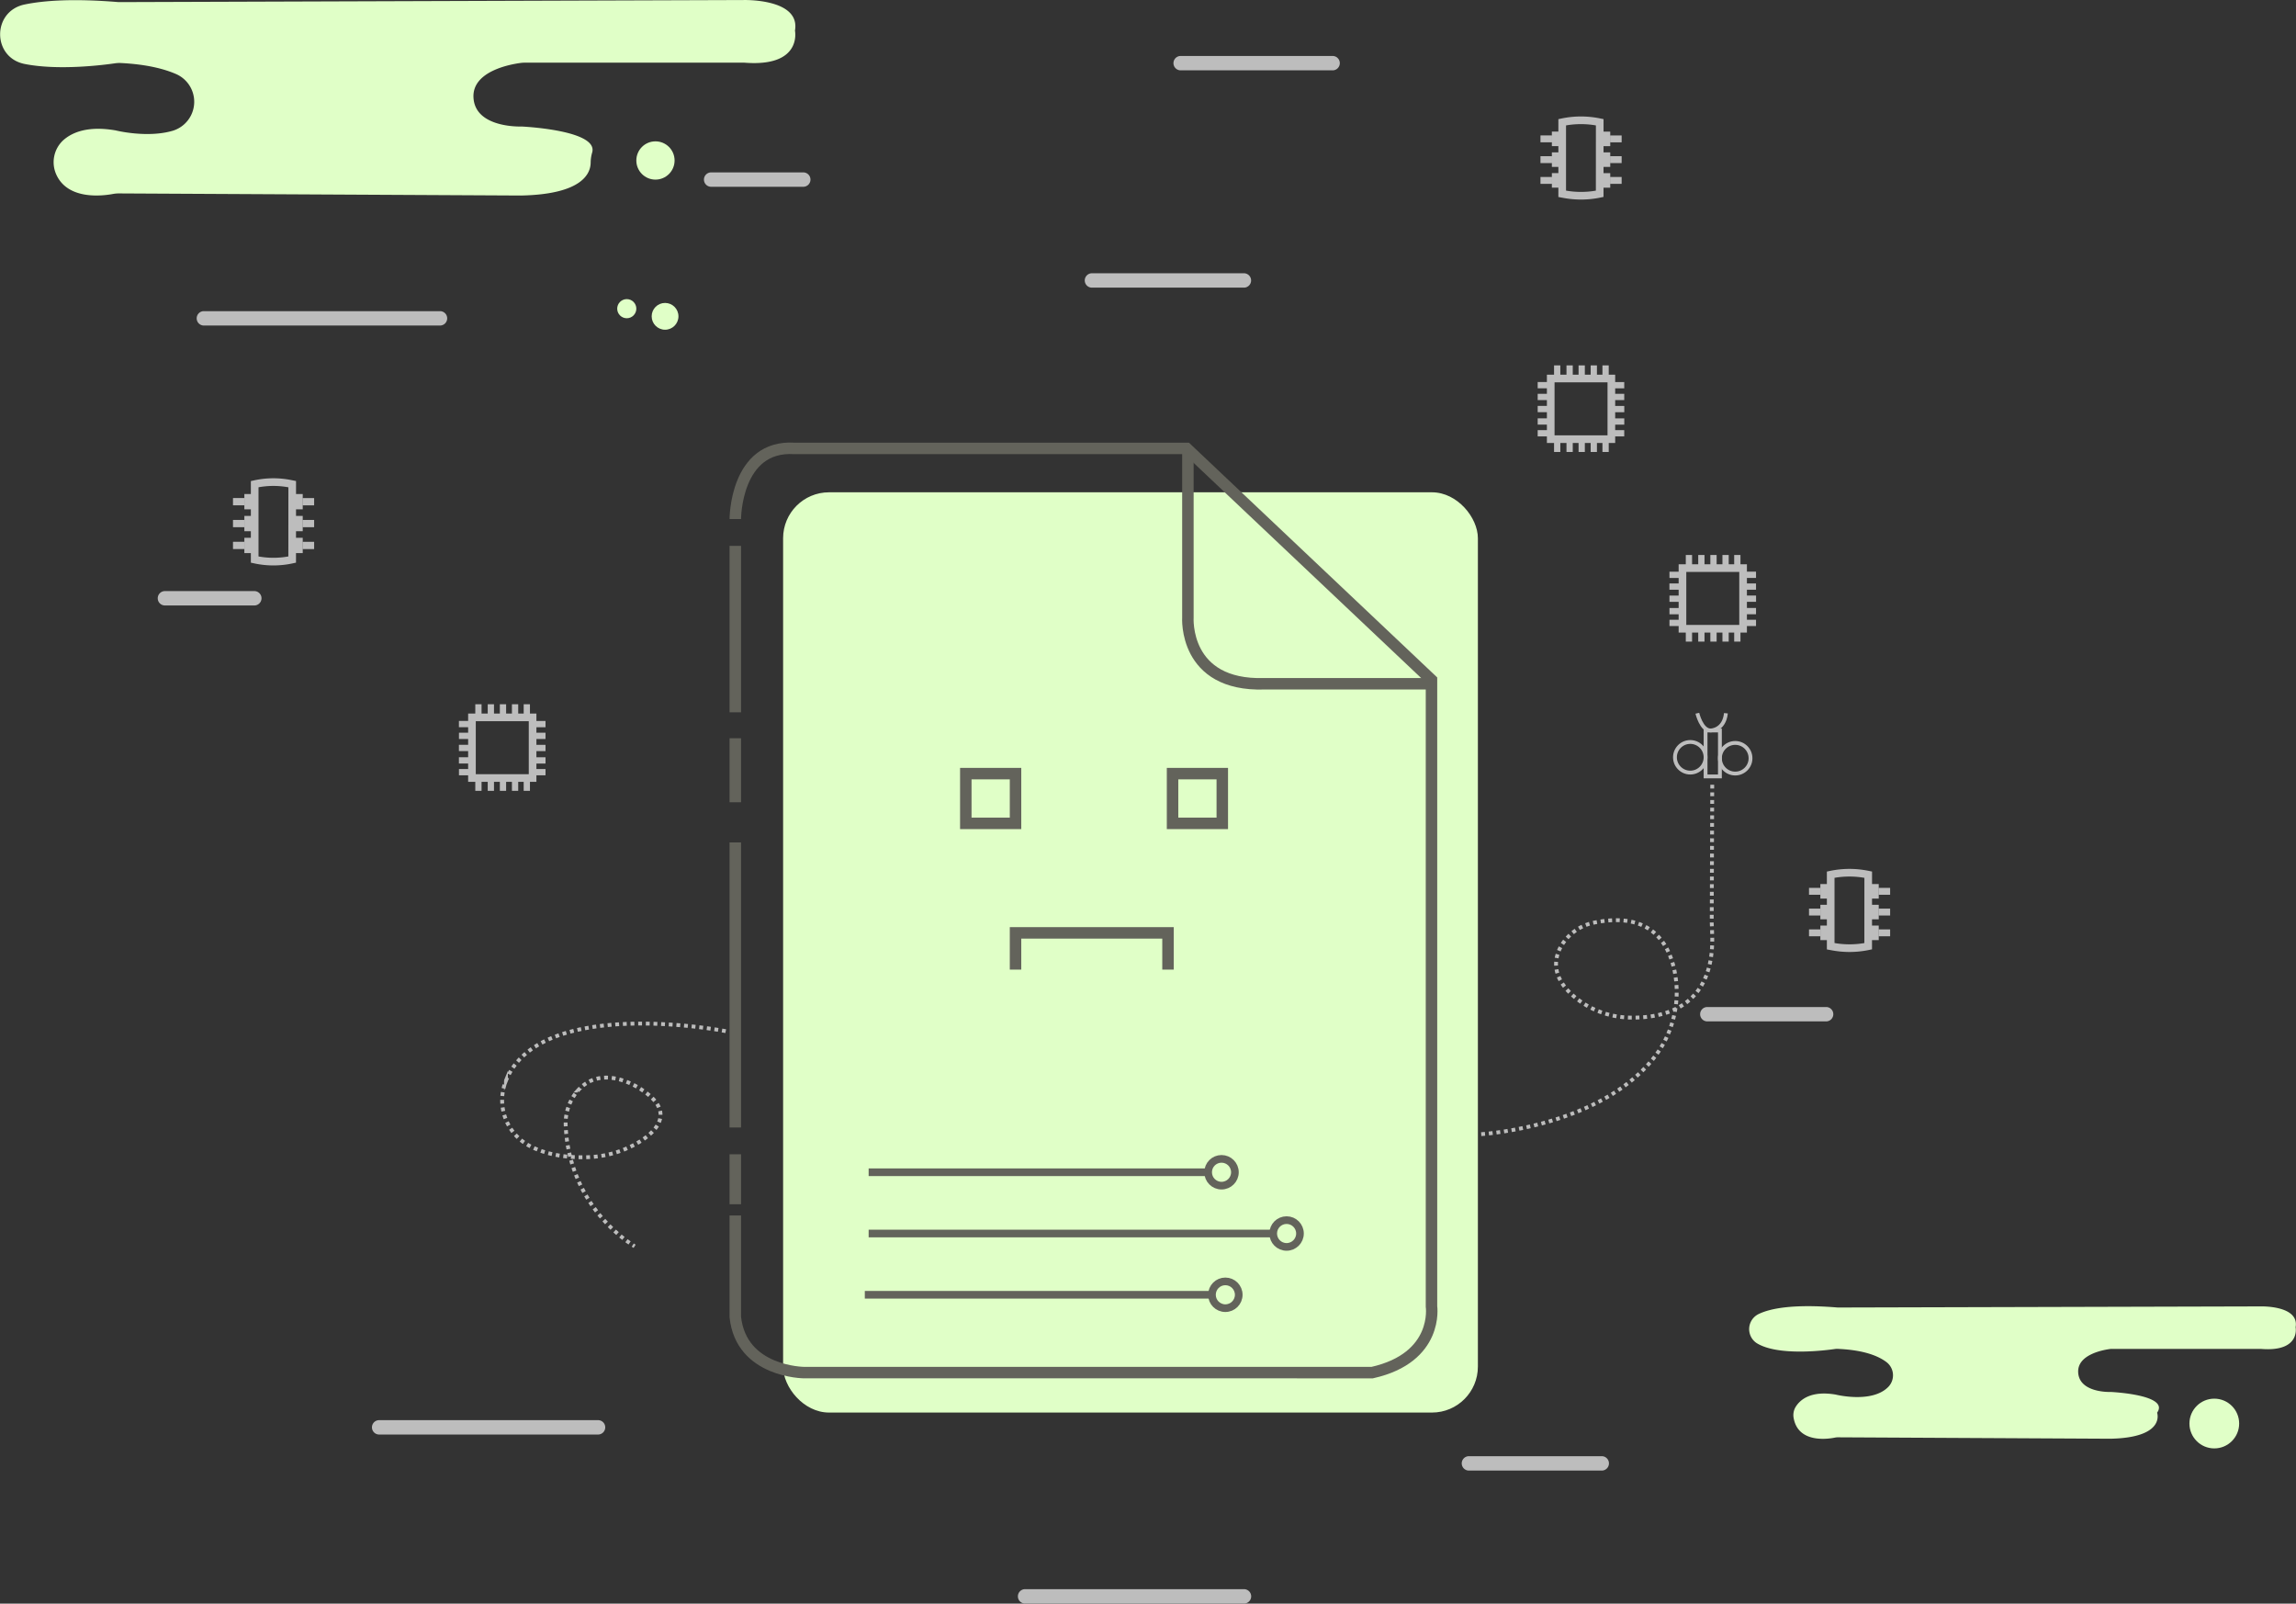 <svg id="Layer_1" data-name="Layer 1" xmlns="http://www.w3.org/2000/svg" viewBox="0 0 600.22 419.1"><rect x="0" y="0" width="600.22" height="419.1" fill="#333333" stroke="none"/><defs><style>.cls-1{fill:#e0ffc7;}.cls-2,.cls-4,.cls-6,.cls-7,.cls-8{fill:none;}.cls-2,.cls-5,.cls-6{stroke:#63635b;}.cls-2,.cls-4,.cls-5,.cls-6,.cls-7,.cls-8{stroke-miterlimit:10;}.cls-2,.cls-8{stroke-width:2px;}.cls-3{fill:#bdbdbd;}.cls-4,.cls-7,.cls-8{stroke:#bdbdbd;}.cls-5{fill:#63635b;}.cls-5,.cls-6{stroke-width:3px;}.cls-7{stroke-dasharray:1;}</style></defs><title>1</title><rect class="cls-1" x="204.72" y="128.66" width="181.63" height="240.5" rx="12" ry="12"/><line class="cls-2" x1="227.08" y1="306.36" x2="315.48" y2="306.36"/><path class="cls-3" d="M355.18,142h62a1.88,1.88,0,0,0,0-3.75h-62a1.88,1.88,0,0,0,0,3.75Z" transform="translate(-302.02 -56.93)"/><path class="cls-3" d="M487.79,105.74h24.36a1.88,1.88,0,0,0,0-3.75H487.79a1.88,1.88,0,0,0,0,3.75Z" transform="translate(-302.02 -56.93)"/><path class="cls-3" d="M610.53,75.31h40a1.88,1.88,0,0,0,0-3.75h-40a1.88,1.88,0,0,0,0,3.75Z" transform="translate(-302.02 -56.93)"/><path class="cls-3" d="M587.34,132.1h40a1.88,1.88,0,0,0,0-3.75h-40a1.88,1.88,0,0,0,0,3.75Z" transform="translate(-302.02 -56.93)"/><path class="cls-3" d="M685.89,441.25h35a1.88,1.88,0,0,0,0-3.75h-35a1.88,1.88,0,0,0,0,3.75Z" transform="translate(-302.02 -56.93)"/><path class="cls-3" d="M748.21,323.86h31.33a1.88,1.88,0,0,0,0-3.75H748.21a1.88,1.88,0,0,0,0,3.75Z" transform="translate(-302.02 -56.93)"/><path class="cls-3" d="M569.86,476h57.5a1.88,1.88,0,0,0,0-3.75h-57.5a1.88,1.88,0,0,0,0,3.75Z" transform="translate(-302.02 -56.93)"/><path class="cls-3" d="M401,431.83h57.5a1.88,1.88,0,0,0,0-3.75H401a1.88,1.88,0,0,0,0,3.75Z" transform="translate(-302.02 -56.93)"/><path class="cls-3" d="M345,215.16h23.64a1.88,1.88,0,0,0,0-3.75H345a1.88,1.88,0,0,0,0,3.75Z" transform="translate(-302.02 -56.93)"/><line class="cls-2" x1="227.08" y1="322.37" x2="332.88" y2="322.37"/><line class="cls-2" x1="226.08" y1="338.38" x2="317.38" y2="338.38"/><circle class="cls-2" cx="319.33" cy="306.36" r="3.5"/><circle class="cls-2" cx="336.34" cy="322.37" r="3.5"/><circle class="cls-2" cx="320.33" cy="338.38" r="3.5"/><circle class="cls-1" cx="171.35" cy="41.94" r="5"/><circle class="cls-1" cx="578.86" cy="372.03" r="6.5"/><circle class="cls-1" cx="163.85" cy="80.67" r="2.5"/><circle class="cls-1" cx="173.86" cy="82.67" r="3.5"/><circle class="cls-4" cx="453.62" cy="198.16" r="4"/><circle class="cls-4" cx="441.87" cy="197.91" r="4"/><path class="cls-1" d="M331.55,107.62c-2.61.49-11.7,1.67-14.78-5a7.81,7.81,0,0,1,1.74-9c2.3-2.08,6.43-3.87,13.74-2.61,0,0,8.27,2.08,15,.07a7.91,7.91,0,0,0,.88-14.76c-3.2-1.41-7.83-2.58-14.52-2.92a8.06,8.06,0,0,0-1.57.08c-3,.44-14.69,1.93-23.57.17-8.54-1.69-8.57-13.78,0-15.55,5.21-1.08,13-1.57,24.54-.62l.66,0,162.67-.54s15-.46,13.5,8c0,0,2,9.58-13.21,8.37l-.57,0H439.2a7.86,7.86,0,0,0-1,.06c-2.55.33-12.81,2.09-12.4,9.09C426.22,89.83,436.42,90,438,90h.53c2.56.14,19.78,1.3,18.31,6.74a9.68,9.68,0,0,0-.41,2.64c0,2.68-1.87,8.32-18.21,8.65l-105.12-.55A8.3,8.3,0,0,0,331.55,107.62Z" transform="translate(-302.02 -56.93)"/><path class="cls-1" d="M781.54,432.67c-1.86.36-9.52,1.42-10.64-5.23a4.14,4.14,0,0,1,.57-2.88c1.12-1.78,3.9-4.29,10.47-3.16,0,0,9.51,2.39,13.77-2.07a4.34,4.34,0,0,0-.46-6.37c-2-1.54-5.65-3.16-12.52-3.5a4.47,4.47,0,0,0-.87,0c-2.45.36-15,2-20.63-1.53a4.38,4.38,0,0,1,.58-7.61c3.07-1.46,9-2.64,20.62-1.68h.36L893,398.35s10.16-.31,9.14,5.44c0,0,1.34,6.5-9,5.67H854.32a4.19,4.19,0,0,0-.51,0c-1.5.18-8.8,1.31-8.51,6.17.29,5,7.32,5.1,8.32,5.08h.25c1.49.08,15.27.93,12.06,5.41,0,0,2.37,6.51-12.19,6.81l-71.31-.37A4.55,4.55,0,0,0,781.54,432.67Z" transform="translate(-302.02 -56.93)"/><line class="cls-5" x1="192.22" y1="142.66" x2="192.22" y2="186.16"/><line class="cls-5" x1="192.22" y1="220.16" x2="192.22" y2="294.66"/><line class="cls-5" x1="192.22" y1="192.94" x2="192.22" y2="209.66"/><line class="cls-5" x1="192.22" y1="301.66" x2="192.22" y2="314.72"/><path class="cls-6" d="M494.24,192.58s0-19.46,15.5-18.46l102.5,0,64,60.5V398.35s2,13.37-15.5,17.3H512.24s-16.5-.07-18-14.57v-26.5" transform="translate(-302.02 -56.93)"/><path class="cls-6" d="M675.1,235.63l-42.54,0c-21.2.67-20-17.33-20-17.33V174.95" transform="translate(-302.02 -56.93)"/><path class="cls-7" d="M491.74,326.42s-48.48-9.46-57.45,12.94a13.52,13.52,0,0,0,6.1,17c3.37,1.8,8.13,3.16,14.78,3a27.54,27.54,0,0,0,14.55-4.36c4.59-3.05,8.26-7.75.36-13.06,0,0-10.21-7.63-17,0a13.06,13.06,0,0,0-3.16,9.42,39.18,39.18,0,0,0,18,31.28" transform="translate(-302.02 -56.93)"/><path class="cls-7" d="M689.24,353.33s30.46-1.75,44.92-19.67a27.66,27.66,0,0,0,5.52-23.45C738,302.84,733,295.22,719,298a13,13,0,0,0-8.91,6.25c-1.92,3.48-2.44,8.35,3.87,13.49a23.26,23.26,0,0,0,14.21,5.13c8.86.19,22.39-2.7,21.42-22.37,0-.94-.09-1.89-.09-2.83l.14-36.58" transform="translate(-302.02 -56.93)"/><rect class="cls-4" x="445.87" y="190.91" width="3.75" height="12"/><path class="cls-4" d="M745.74,243.33s1.05,4.5,3.47,4.5c0,0,3.53,0,4-4.5" transform="translate(-302.02 -56.93)"/><path class="cls-8" d="M720.21,107.58h0a24,24,0,0,1-9.47.06l-.33-.06V88.88h0a23.84,23.84,0,0,1,9.41-.08l.4.08Z" transform="translate(-302.02 -56.93)"/><rect class="cls-3" x="418.82" y="34.4" width="2.13" height="3.8"/><rect class="cls-3" x="420.9" y="35.4" width="3.03" height="1.8"/><rect class="cls-3" x="418.82" y="39.82" width="2.13" height="3.8"/><rect class="cls-3" x="420.9" y="40.82" width="3.03" height="1.8"/><rect class="cls-3" x="418.82" y="45.25" width="2.13" height="3.8"/><rect class="cls-3" x="420.9" y="46.25" width="3.03" height="1.8"/><rect class="cls-3" x="707.71" y="102.18" width="2.13" height="3.8" transform="translate(1115.53 151.22) rotate(180)"/><rect class="cls-3" x="704.73" y="103.17" width="3.03" height="1.8" transform="translate(1110.47 151.22) rotate(180)"/><rect class="cls-3" x="707.71" y="96.75" width="2.13" height="3.8" transform="translate(1115.53 140.37) rotate(180)"/><rect class="cls-3" x="704.73" y="97.75" width="3.03" height="1.8" transform="translate(1110.47 140.37) rotate(180)"/><rect class="cls-3" x="707.71" y="91.33" width="2.13" height="3.8" transform="translate(1115.53 129.52) rotate(180)"/><rect class="cls-3" x="704.73" y="92.33" width="3.03" height="1.8" transform="translate(1110.47 129.52) rotate(180)"/><path class="cls-8" d="M790.4,304.22h0a24,24,0,0,1-9.47.06l-.33-.06V285.52h0a23.84,23.84,0,0,1,9.41-.08l.4.08Z" transform="translate(-302.02 -56.93)"/><rect class="cls-3" x="489.01" y="231.04" width="2.13" height="3.8"/><rect class="cls-3" x="491.09" y="232.04" width="3.03" height="1.8"/><rect class="cls-3" x="489.01" y="236.46" width="2.13" height="3.8"/><rect class="cls-3" x="491.09" y="237.46" width="3.03" height="1.8"/><rect class="cls-3" x="489.01" y="241.89" width="2.13" height="3.8"/><rect class="cls-3" x="491.09" y="242.89" width="3.03" height="1.8"/><rect class="cls-3" x="777.89" y="298.81" width="2.13" height="3.8" transform="translate(1255.9 544.5) rotate(180)"/><rect class="cls-3" x="774.91" y="299.81" width="3.03" height="1.8" transform="translate(1250.85 544.5) rotate(180)"/><rect class="cls-3" x="777.89" y="293.39" width="2.13" height="3.8" transform="translate(1255.9 533.65) rotate(180)"/><rect class="cls-3" x="774.91" y="294.39" width="3.03" height="1.8" transform="translate(1250.85 533.65) rotate(180)"/><rect class="cls-3" x="777.89" y="287.96" width="2.13" height="3.8" transform="translate(1255.9 522.8) rotate(180)"/><rect class="cls-3" x="774.91" y="288.96" width="3.03" height="1.8" transform="translate(1250.85 522.8) rotate(180)"/><path class="cls-8" d="M378.4,203.17h0a22.81,22.81,0,0,1-9.47.07l-.33-.07V183.46h0a22.64,22.64,0,0,1,9.41-.08l.4.08Z" transform="translate(-302.02 -56.93)"/><rect class="cls-3" x="77.01" y="129.11" width="2.13" height="4"/><rect class="cls-3" x="79.09" y="130.17" width="3.03" height="1.9"/><rect class="cls-3" x="77.01" y="134.83" width="2.13" height="4"/><rect class="cls-3" x="79.09" y="135.88" width="3.03" height="1.9"/><rect class="cls-3" x="77.01" y="140.55" width="2.13" height="4"/><rect class="cls-3" x="79.09" y="141.6" width="3.03" height="1.9"/><rect class="cls-3" x="365.89" y="197.47" width="2.13" height="4" transform="translate(431.9 342.02) rotate(180)"/><rect class="cls-3" x="362.91" y="198.53" width="3.03" height="1.9" transform="translate(426.85 342.02) rotate(180)"/><rect class="cls-3" x="365.89" y="191.76" width="2.13" height="4" transform="translate(431.9 330.59) rotate(180)"/><rect class="cls-3" x="362.91" y="192.81" width="3.03" height="1.9" transform="translate(426.85 330.59) rotate(180)"/><rect class="cls-3" x="365.89" y="186.04" width="2.13" height="4" transform="translate(431.9 319.15) rotate(180)"/><rect class="cls-3" x="362.91" y="187.09" width="3.03" height="1.9" transform="translate(426.85 319.15) rotate(180)"/><rect class="cls-8" x="123.38" y="187.48" width="15.85" height="15.85"/><rect class="cls-3" x="124.25" y="184.05" width="1.64" height="3.22"/><rect class="cls-3" x="127.5" y="184.05" width="1.64" height="3.22"/><rect class="cls-3" x="130.67" y="184.05" width="1.64" height="3.22"/><rect class="cls-3" x="133.83" y="184.05" width="1.64" height="3.22"/><rect class="cls-3" x="136.9" y="184.05" width="1.64" height="3.22"/><rect class="cls-3" x="124.25" y="203.46" width="1.64" height="3.22"/><rect class="cls-3" x="127.5" y="203.46" width="1.64" height="3.22"/><rect class="cls-3" x="130.67" y="203.46" width="1.64" height="3.22"/><rect class="cls-3" x="133.83" y="203.46" width="1.64" height="3.22"/><rect class="cls-3" x="136.9" y="203.46" width="1.64" height="3.22"/><rect class="cls-3" x="442.19" y="244.55" width="1.64" height="3.22" transform="translate(-105.16 632.25) rotate(-90)"/><rect class="cls-3" x="442.19" y="247.63" width="1.64" height="3.22" transform="translate(-108.24 635.32) rotate(-90)"/><rect class="cls-3" x="442.19" y="250.79" width="1.64" height="3.22" transform="translate(-111.4 638.49) rotate(-90)"/><rect class="cls-3" x="442.19" y="254.04" width="1.64" height="3.22" transform="translate(-114.65 641.74) rotate(-90)"/><rect class="cls-3" x="442.19" y="257.12" width="1.64" height="3.22" transform="translate(-117.73 644.81) rotate(-90)"/><rect class="cls-3" x="422.78" y="244.55" width="1.64" height="3.22" transform="translate(-124.58 612.83) rotate(-90)"/><rect class="cls-3" x="422.78" y="247.63" width="1.64" height="3.22" transform="translate(-127.65 615.91) rotate(-90)"/><rect class="cls-3" x="422.78" y="250.79" width="1.64" height="3.22" transform="translate(-130.82 619.07) rotate(-90)"/><rect class="cls-3" x="422.78" y="254.04" width="1.64" height="3.22" transform="translate(-134.07 622.32) rotate(-90)"/><rect class="cls-3" x="422.78" y="257.12" width="1.64" height="3.22" transform="translate(-137.14 625.4) rotate(-90)"/><rect class="cls-8" x="405.39" y="98.92" width="15.85" height="15.85"/><rect class="cls-3" x="406.26" y="95.49" width="1.64" height="3.22"/><rect class="cls-3" x="409.51" y="95.49" width="1.64" height="3.22"/><rect class="cls-3" x="412.67" y="95.49" width="1.64" height="3.22"/><rect class="cls-3" x="415.83" y="95.49" width="1.64" height="3.22"/><rect class="cls-3" x="418.91" y="95.49" width="1.64" height="3.22"/><rect class="cls-3" x="406.26" y="114.9" width="1.64" height="3.22"/><rect class="cls-3" x="409.51" y="114.9" width="1.64" height="3.22"/><rect class="cls-3" x="412.67" y="114.9" width="1.64" height="3.22"/><rect class="cls-3" x="415.83" y="114.9" width="1.64" height="3.22"/><rect class="cls-3" x="418.91" y="114.9" width="1.64" height="3.22"/><rect class="cls-3" x="724.2" y="155.99" width="1.64" height="3.22" transform="translate(265.4 825.69) rotate(-90)"/><rect class="cls-3" x="724.2" y="159.06" width="1.64" height="3.22" transform="translate(262.33 828.76) rotate(-90)"/><rect class="cls-3" x="724.2" y="162.23" width="1.64" height="3.22" transform="translate(259.17 831.93) rotate(-90)"/><rect class="cls-3" x="724.2" y="165.48" width="1.64" height="3.22" transform="translate(255.92 835.18) rotate(-90)"/><rect class="cls-3" x="724.2" y="168.55" width="1.64" height="3.22" transform="translate(252.84 838.25) rotate(-90)"/><rect class="cls-3" x="704.79" y="155.99" width="1.64" height="3.22" transform="translate(245.99 806.27) rotate(-90)"/><rect class="cls-3" x="704.79" y="159.06" width="1.64" height="3.22" transform="translate(242.92 809.35) rotate(-90)"/><rect class="cls-3" x="704.79" y="162.23" width="1.64" height="3.22" transform="translate(239.75 812.51) rotate(-90)"/><rect class="cls-3" x="704.79" y="165.48" width="1.64" height="3.22" transform="translate(236.5 815.76) rotate(-90)"/><rect class="cls-3" x="704.79" y="168.55" width="1.64" height="3.22" transform="translate(233.43 818.84) rotate(-90)"/><rect class="cls-8" x="439.83" y="148.47" width="15.85" height="15.85"/><rect class="cls-3" x="440.7" y="145.04" width="1.64" height="3.22"/><rect class="cls-3" x="443.95" y="145.04" width="1.64" height="3.22"/><rect class="cls-3" x="447.12" y="145.04" width="1.64" height="3.22"/><rect class="cls-3" x="450.28" y="145.04" width="1.64" height="3.22"/><rect class="cls-3" x="453.35" y="145.04" width="1.64" height="3.22"/><rect class="cls-3" x="440.7" y="164.46" width="1.64" height="3.22"/><rect class="cls-3" x="443.95" y="164.46" width="1.64" height="3.22"/><rect class="cls-3" x="447.12" y="164.46" width="1.64" height="3.22"/><rect class="cls-3" x="450.28" y="164.46" width="1.64" height="3.22"/><rect class="cls-3" x="453.35" y="164.46" width="1.64" height="3.22"/><rect class="cls-3" x="758.65" y="205.55" width="1.64" height="3.22" transform="translate(250.29 909.69) rotate(-90)"/><rect class="cls-3" x="758.65" y="208.62" width="1.64" height="3.22" transform="translate(247.22 912.77) rotate(-90)"/><rect class="cls-3" x="758.65" y="211.79" width="1.64" height="3.22" transform="translate(244.06 915.93) rotate(-90)"/><rect class="cls-3" x="758.65" y="215.04" width="1.64" height="3.22" transform="translate(240.8 919.18) rotate(-90)"/><rect class="cls-3" x="758.65" y="218.11" width="1.64" height="3.22" transform="translate(237.73 922.26) rotate(-90)"/><rect class="cls-3" x="739.23" y="205.55" width="1.64" height="3.22" transform="translate(230.88 890.28) rotate(-90)"/><rect class="cls-3" x="739.23" y="208.62" width="1.64" height="3.22" transform="translate(227.8 893.35) rotate(-90)"/><rect class="cls-3" x="739.23" y="211.79" width="1.64" height="3.22" transform="translate(224.64 896.52) rotate(-90)"/><rect class="cls-3" x="739.23" y="215.04" width="1.64" height="3.22" transform="translate(221.39 899.77) rotate(-90)"/><rect class="cls-3" x="739.23" y="218.11" width="1.64" height="3.22" transform="translate(218.32 902.84) rotate(-90)"/><rect class="cls-6" x="252.48" y="202.18" width="13" height="13"/><rect class="cls-6" x="306.53" y="202.18" width="13" height="13"/><polyline class="cls-6" points="265.48 253.4 265.48 243.8 305.34 243.8 305.34 253.4"/></svg>